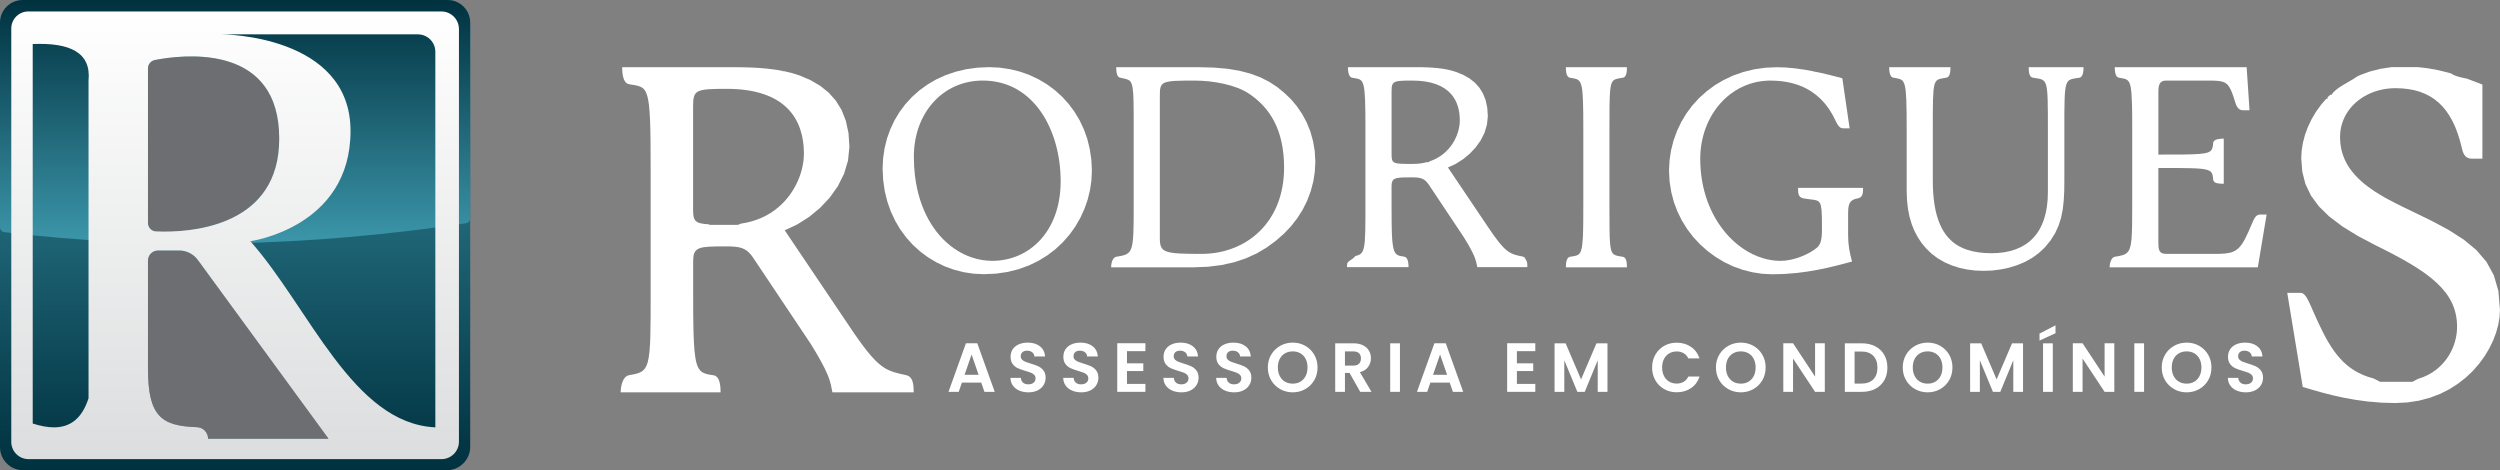 <?xml version="1.0" encoding="UTF-8"?>
<svg id="Layer_1" xmlns="http://www.w3.org/2000/svg" xmlns:xlink="http://www.w3.org/1999/xlink" version="1.1" viewBox="0 0 452.911 85.188">
  <rect x="0" y="0" width="452.911" height="85.188" fill="#808080" stroke="none"/>
  <!-- Generator: Adobe Illustrator 29.6.1, SVG Export Plug-In . SVG Version: 2.1.1 Build 9)  -->
  <defs>
    <style>
      .st0 {
        fill: url(#linear-gradient2);
      }

      .st1 {
        fill: url(#linear-gradient1);
      }

      .st2 {
        fill: #6d6e71;
      }

      .st3 {
        fill: url(#linear-gradient);
      }

      .st4 {
        fill: #fff;
      }
    </style>
    <linearGradient id="linear-gradient" x1="42.594" y1="85.188" x2="42.594" y2="0" gradientUnits="userSpaceOnUse">
      <stop offset="0" stop-color="#00313f"/>
      <stop offset="1" stop-color="#3c96aa"/>
    </linearGradient>
    <linearGradient id="linear-gradient1" x1="42.594" y1=".002" x2="42.594" y2="44.142" xlink:href="#linear-gradient"/>
    <linearGradient id="linear-gradient2" x1="42.593" y1="2.076" x2="42.593" y2="83.179" gradientUnits="userSpaceOnUse">
      <stop offset=".001" stop-color="#fff"/>
      <stop offset="1" stop-color="#dcddde"/>
    </linearGradient>
  </defs>
  <g>
    <path class="st3" d="M80.939,85.188H4.186c-2.312,0-4.186-1.874-4.186-4.186V4.227C0,1.892,1.892,0,4.227,0h76.684c2.362,0,4.276,1.915,4.276,4.276v76.662c0,2.346-1.902,4.249-4.249,4.249Z"/>
    <path class="st1" d="M.001,4.101v37.059c0,.455.34.84.791.895,26.798,3.243,54.675,2.707,83.625-1.614.441-.066.768-.446.768-.891V4.1C85.186,1.836,83.351.001,81.088.002L4.1.003C1.836.003.001,1.838.001,4.101Z"/>
    <path class="st2" d="M28.054,10.876c-.728.143-1.247.784-1.247,1.525v28.01c0,.809.631,1.478,1.439,1.514.435.019.957.034,1.547.034,6.598,0,21.759-1.791,20.743-18.358-.971-15.809-17.729-13.657-22.482-12.724Z"/>
    <path class="st2" d="M32.448,45.382h-3.817c-1.008,0-1.824.817-1.824,1.824v19.57c0,8.735,2.474,10.388,8.885,10.614,1.121.04,2.007.97,2.007,2.092h21.813l-23.66-32.372c-.794-1.086-2.058-1.728-3.404-1.728Z"/>
    <path class="st0" d="M37.699,79.482c0-1.122-.886-2.052-2.007-2.092-6.411-.226-8.885-1.879-8.885-10.614v-19.57c0-1.008.817-1.824,1.824-1.824h3.817c1.345,0,2.61.642,3.404,1.728l23.66,32.372h-21.813ZM26.807,12.401c0-.742.52-1.382,1.247-1.525,4.753-.933,21.511-3.085,22.482,12.724,1.017,16.567-14.144,18.358-20.742,18.358-.59,0-1.112-.014-1.547-.034-.808-.036-1.439-.705-1.439-1.514V12.401ZM5.927,76.728V7.975c6.652-.272,10.627,1.478,10.113,6.612v57.571c-1.238,3.834-3.462,5.263-6.269,5.263-1.187,0-2.478-.257-3.844-.693M45.35,43.697s18.154-2.463,18.154-19.968S40.157,6.224,40.157,6.224h35.547c1.747,0,3.163,1.416,3.163,3.163v68.033c-14.975-.693-22.82-21.665-33.517-33.724M5.169,83.179h74.808c1.749,0,3.167-1.418,3.167-3.167V5.265c0-1.761-1.428-3.189-3.189-3.189H5.127c-1.703,0-3.084,1.381-3.084,3.084v74.891c0,1.727,1.4,3.127,3.127,3.127Z"/>
  </g>
  <g>
    <path class="st4" d="M238.18,27.353l-.304-1.787-.485-1.739-.656-1.623-.007-.02-.27-.506-.543-1.011-.95-1.394c-.007-.007-.014-.017-.017-.027l-1.069-1.261c-.007-.007-.017-.017-.024-.027l-1.192-1.145-1.302-1.059c-.004-.003-.01-.007-.017-.013l-.041-.027-1.199-.782-.181-.12c-.02-.01-.044-.027-.072-.037l-.007-.007-.072-.034-1.469-.738-.017-.007-1.695-.632-.11-.034-1.332-.348-.513-.13-.106-.024-2.084-.345-.017-.004c-.034-.007-.072-.01-.109-.017l-2.364-.208-.072-.003-2.72-.072h-14.944l.007.318.014.277c0,.021.003.044.007.065l.037.28.058.28c.004.003.004.007.004.01l.003.003.092.246.126.198.003.01.014.01.15.127.007.007c.004,0,.004.004.004.004l.212.072.803.174.007.004c.188.041.359.089.509.15.02.007.041.013.061.024l.027.01.013.007c.56.273.81.83.923,2.532v.031c.021.311.038.659.044,1.046v.024c0,.01.003.02.003.027l.004.062c.003.154.007.325.01.495.007.499.013,1.059.017,1.688l.003.075v.205c.004.762.004,1.619.004,2.58v14.087c0,4.274-.024,6.454-.413,7.619l-.003.017-.007.017c-.099.28-.219.506-.366.683l-.007.01h-.003v.003l-.007.007c-.15.174-.328.307-.54.41l-.013.013-.01.004c-.441.208-1.025.307-1.797.437l-.219.079-.01.01-.178.137-.02.021-.147.202-.126.243-.007.017-.082.243-.024.065c0,.007-.003.014-.003.02l-.044.219-.017.065-.024.205-.007.075-.013.284v.024h14.945l2.655-.106c.013-.003.031-.003.048-.007l2.429-.311h.014l2.259-.513,2.074-.694c.007-.003.01-.003.017-.007l1.883-.858c.021-.01.044-.024.068-.034l1.732-1.025c.007-.003.01-.007.017-.01l1.647-1.203,1.548-1.353,1.281-1.353,1.131-1.459.96-1.527.007-.007c.007-.017.017-.027.021-.044l.765-1.538c.013-.038.031-.072.044-.106l.615-1.64.448-1.701.014-.044c0-.014.003-.027.007-.041l.267-1.722.099-1.797-.103-1.876c-.003-.034-.007-.065-.007-.096ZM217.686,45.995c-6.827,0-7.564-.215-7.564-2.829v-25.738c0-2.706.154-2.829,6.273-2.829,3.413,0,7.503.769,9.871,2.368,3.813,2.549,6.365,6.58,6.365,13.407,0,9.963-6.888,15.621-14.945,15.621Z"/>
    <path class="st4" d="M197.434,27.022l-.441-1.804-.013-.041c-.004-.01-.007-.02-.01-.031l-.611-1.705-.765-1.637c-.007-.01-.01-.017-.014-.027l-.912-1.514c-.007-.007-.01-.02-.021-.031l-1.045-1.408-.014-.014-1.192-1.312-1.322-1.186-1.428-1.056-1.534-.912s-.004-.003-.01-.003l-1.623-.759-1.718-.611h-.003l-1.459-.362-.311-.075c-.007,0-.01,0-.014-.004h-.024l-1.849-.273-1.903-.089h-.041l-2.084.092h-.007l-.786.109-1.206.168-.058.01-1.896.451-1.818.622-.007.003-.007.003-.837.383-.817.369c-.01.007-.027.013-.037.021l-.01.007-1.555.905c-.007.003-.01.007-.017.01l-.01.01-1.452,1.052-1.333,1.186c-.003.003-.007.007-.01.01l-1.185,1.295-.014.014-.229.311-.82,1.097-.003.003-.902,1.5c-.003.007-.01.017-.013.024l-.748,1.592-.588,1.637-.024.078-.424,1.719-.267,1.797c-.003.014-.003.031-.007.044l-.086,1.811v.044l.099,2.06.284,1.995.465,1.903.625,1.776.017.041.779,1.667.003.007.54.919.376.629.004.01.037.048.325.441.704.957c.007.01.017.024.027.034l.024.031.174.192.987,1.097c.003.003.01.007.013.01l1.309,1.192,1.387,1.035c.014.007.021.017.034.021l.02.013,1.493.899,1.565.745c.027.013.061.027.089.037l1.616.578,1.715.434.02.003c.013.004.031.007.044.01l.157.024,1.575.236h.044l1.804.089,2.176-.102c.027,0,.058-.003.085-.007l2.026-.301h.01l.051-.013,1.401-.352.536-.137c.01-.003.024-.007.031-.007l.383-.14,1.432-.523.065-.027,1.688-.817.01-.004c.007-.003.017-.01.021-.013l.567-.352,1.004-.618.027-.017c.014-.01.031-.017.041-.031l1.432-1.1,1.329-1.251,1.169-1.329.061-.082,1.011-1.415c.004-.007.007-.01.01-.017l.892-1.541.745-1.623.578-1.657c.007-.017.01-.027.017-.044l.321-1.329.082-.335.017-.065.249-1.708c0-.014.004-.021.004-.034l.085-1.763-.096-1.992-.284-1.913ZM179.763,47.255c-2.412,0-4.824-.772-6.96-2.272-3.522-2.47-6.287-6.922-7.045-13.137-.13-1.103-.202-2.259-.202-3.475,0-3.946,1.315-7.411,3.553-9.878,2.211-2.436,5.313-3.898,8.931-3.898,9.348,0,14.114,9.102,14.114,18.235,0,9.102-5.689,14.425-12.392,14.425Z"/>
    <path class="st4" d="M165.516,70.558l-.024-.482-.058-.479c0-.003-.003-.009-.003-.015l-.101-.44-.003-.012-.036-.095-.122-.299c0-.003-.003-.006-.003-.009l-.229-.333q0-.003-.003-.006l-.314-.253-.412-.159c-.354-.083-.687-.153-1.004-.223-.082-.021-.168-.04-.25-.058l-.079-.021-.015-.003c-1.227-.299-2.209-.644-3.299-1.501h-.003v-.003c-.287-.223-.583-.485-.894-.79-.076-.076-.156-.155-.238-.241l-.015-.015-.018-.021c-.754-.778-1.593-1.819-2.612-3.225-.07-.098-.137-.189-.207-.29-.562-.784-1.178-1.678-1.855-2.701l-11.562-17.165,2.252-1.046s.003-.003.006-.003l1.071-.677,1.044-.659c.018-.009.036-.024.058-.037l1.623-1.337.308-.25c.018-.018.034-.031.049-.049l1.706-1.81c.021-.021.04-.046.058-.067l1.444-2.035c.003-.006.009-.012.009-.018l1.114-2.216c.006-.012.009-.027.015-.04l.714-2.371.256-2.49-.165-2.499-.479-2.222-.76-1.938c-.009-.012-.015-.03-.024-.046l-1.034-1.675c-.003-.003-.003-.006-.006-.009l-1.303-1.456c-.003-.003-.006-.006-.009-.012l-1.544-1.233c-.006-.006-.009-.006-.015-.009l-1.767-1.025-1.962-.83c-.009-.003-.012-.006-.021-.009-.015,0-.027-.006-.043-.012l-1.181-.372-.024-.009c-.049-.015-.098-.028-.146-.043l-.381-.088-.821-.198-.073-.015c-.015-.003-.031-.006-.043-.009h-.345v-.064l-.595-.107-.372-.067-.11-.018-1.37-.18c-.009,0-.018,0-.027-.003l-.107-.012-1.343-.119-.238-.021-.894-.052-.232-.009-.76-.031-.168-.006-.787-.021-.464-.009-1.395-.012h-20.159v.04l.012.455.034.5.07.491.107.461.003.003.152.406v.006l.034.049.177.284.064.058.204.183.018.009.333.131.815.137.25.04.128.024.018.003c.342.067.641.143.909.262h.006l.006.006c.262.122.488.287.681.531l.003.003.006.009c.195.247.357.577.488,1.019l.003.012.003.006c.095.311.174.678.241,1.114.031.189.058.394.083.607l.006.021v.034c.085.714.147,1.577.192,2.624v.021l.003.03c.043,1.041.07,2.249.088,3.671l.003.125v.272c.015,1.428.021,3.054.021,4.916v23.595c0,.949-.003,1.825-.006,2.637v.379l-.003.143c-.006,1.3-.021,2.432-.049,3.415l-.003.098-.003.027c-.006.314-.018.613-.03.9v.006c-.003.058-.006.113-.009.168,0,.024-.003.043-.003.064-.003.031-.003.061-.006.092-.024.503-.055.958-.095,1.373v.021l-.003.015c-.079.821-.186,1.474-.333,1.99-.244.861-.598,1.355-1.117,1.672l-.006.009-.015.003c-.147.088-.308.165-.479.226q-.003.003-.006.003c-.006.003-.015.006-.018.009-.479.174-1.062.278-1.77.397l-.354.134-.305.244-.26.339-.198.4c-.003.009-.009.015-.012.024l-.073.217-.076.217-.006.034-.052.229-.055.238v.009l-.006.027-.061.455c-.003.021-.003.043-.006.064l-.018.47h18.099l-.012-.507c-.003-.049-.003-.098-.006-.149l-.036-.443-.003-.021c-.003-.015-.003-.031-.006-.043l-.079-.491-.119-.436-.009-.021-.128-.281-.043-.098-.003-.006-.226-.296-.29-.21-.357-.098c-.799-.11-1.425-.214-1.913-.497-1.318-.76-1.648-2.85-1.721-10.058l-.003-.036v-.064c-.009-1.297-.015-2.762-.015-4.41v-5.511c0-.58.043-1.037.156-1.398.018-.052.034-.101.052-.146l.003-.009v-.006c.052-.122.116-.232.189-.333.006-.006.012-.015.018-.024.238-.305.601-.503,1.138-.631.14-.031.293-.058.458-.083.247-.036.525-.064.833-.085h.003c.79-.049,1.791-.052,3.055-.052h.256c1.181.006,2.032.079,2.722.33,0,0,.003,0,.003.003.012.003.021.006.028.009.003.003.006.003.009.003.009.003.015.009.024.012.006,0,.015.003.018.003,0,.003.003.003.003.003.18.07.348.155.506.25l.012.006.015.012c.155.095.302.204.449.33l.003.006.018.012.018.021c.15.134.293.287.433.455h.003c.076.092.152.189.226.287.073.098.149.204.223.317l3.787,5.664,6.622,9.909c.33.531.629,1.025.903,1.483.067.116.131.226.198.336l.055.091.046.082c.101.177.201.348.296.516.128.223.244.433.357.638.064.116.125.229.186.339l.003.009c.183.339.345.65.488.94.223.449.403.845.552,1.205.018.043.034.083.052.125l.006.012.003.018c.024.052.049.11.067.165.067.18.128.348.183.51.018.046.034.095.049.137l.006.034.015.034.006.027c.07.22.128.43.177.631l.018.061.018.088c.006.024.009.049.015.073.083.351.143.687.211,1.044l.043.214h14.721l-.006-.467c0-.015-.003-.034-.003-.052ZM140.972,37.577c-1.721,1.453-3.949,2.536-6.726,2.936-.189.073-.378.146-.571.22h-5.13c-.046-.034-.091-.067-.137-.098-2.585-.131-2.844-.659-2.844-2.759v-18.486c0-3.104.357-3.296,6.097-3.296,10.601,0,13.979,5.441,13.979,11.73,0,3.113-1.465,7.061-4.669,9.753Z"/>
    <path class="st4" d="M367.535,12.511v.02l.007.103.014.191.007.072.031.236.01.065.068.256.096.232c.003.004.003.007.003.007l.123.171c.007.007.014.017.02.024l.161.116.004.003h.003l.215.068h.014l.403.065c.034.004.068.01.099.017.427.065.772.116,1.049.229h.004l.003.003c.086.034.164.079.239.126.085.055.164.123.236.205.15.181.27.424.359.769.065.246.116.547.157.909l.004.027v.048c.048.434.079.96.096,1.599.044,1.312.044,3.099.044,5.535v11.193c0,.451-.013.892-.041,1.315l-.004.024v.027c-.027.4-.065.786-.119,1.162l-.007.065-.007.058c-.109.742-.266,1.438-.465,2.081-.01.027-.017.051-.024.075l-.01.034-.01.027c-.007.021-.013.041-.021.061v.004c-.01.017-.014.037-.02.055,0,.007,0,.01-.004.017-.007.013-.013.031-.02.048,0,.004,0,.007-.003.014-.004.013-.01.034-.017.051v.004c-.188.533-.413,1.028-.663,1.49-.003.007-.01.014-.013.024-.017.031-.034.058-.048.086l-.013.024-.014.017c-.154.277-.328.54-.512.789l-.004.01-.017.017c-.267.359-.56.694-.875,1.001-.13.123-.27.246-.41.369h-.007c-.239.202-.495.39-.758.56l-.007.003-.007.007c-.533.342-1.114.629-1.739.858h-.007c-.301.11-.615.208-.94.294l-.038.01-.041.01c-.321.079-.649.147-.991.202l-.021.004-.027.003c-.072.014-.143.021-.212.031-.28.041-.567.072-.861.092l-.027.003h-.003c-.061.007-.123.01-.188.014-.325.021-.656.031-.994.031-.793,0-1.555-.044-2.279-.14l-.024-.004-.02-.003c-.707-.096-1.38-.242-2.012-.444l-.044-.014-.021-.01c-.516-.168-1.004-.379-1.466-.635-.004-.004-.007-.004-.01-.007-.01-.003-.021-.01-.034-.017-2.976-1.674-4.732-5.214-4.732-11.887v-9.102c0-4.859,0-7.127.301-8.238l.003-.01v-.007c.27-.977.782-1.046,1.743-1.213l.352-.061c.01-.003.021-.003.031-.003h.003l.219-.068.164-.123.01-.01c0-.003.004-.007.007-.007l.126-.174v-.003l.099-.226v-.003l.003-.014.065-.263c0-.004,0-.007.004-.014l.041-.307.024-.332v-.02l.007-.342h-11.098c0,.024-.003.044-.003.065l.003.185c.004.044.007.089.007.126l.021.256v.003l.044.304.065.284.007.014.078.208c.007.02.021.041.031.061l.123.181.171.14c.003.003.007.007.013.01l.202.068h.027l.277.051c.4.072.728.123.998.246l.004.004c.413.195.673.571.837,1.493v.021c.031.174.058.362.082.571v.007c.003.007.003.021.003.031.092.854.137,2.05.157,3.731l.007.188v.376c.007.827.01,1.76.01,2.815v11.009l.058,1.616v.014c.003.031.003.058.007.085l.164,1.476c.003.017.007.037.01.058l.27,1.363c.01.037.021.075.027.109l.362,1.213.044.133.311.772.14.335c.007.02.017.044.027.065l.017.034.567,1.066.007.017.431.649.232.348c.021.024.041.055.058.079l.745.899,1.008.987c.017.01.027.024.041.034l1.117.837.796.458.427.246.01.01c.003,0,.007,0,.007.003l1.308.564,1.285.41c.068.017.133.037.202.055l1.308.273.024.003.957.119.475.058h.017l1.469.058,1.534-.058.044-.003,1.517-.191,1.469-.304c.01-.004.027-.007.037-.01l.048-.014,1.425-.444,1.397-.581q.004-.003.007-.003l1.281-.711c.017-.01.027-.017.044-.024l1.179-.858,1.087-1.011,1.052-1.274c.007-.01.01-.017.017-.024l.81-1.285c.01-.021.017-.034.031-.055l.601-1.319c.007-.01.01-.024.017-.034l.437-1.387c0-.014.007-.031.01-.044l.294-1.452v-.003c.004-.031.007-.061.014-.092l.171-1.527.086-1.599c.003-.048.003-.089.007-.137v-.082l.021-1.705v-9.707c0-.741,0-1.421.003-2.04v-.67l.003-.212c.01-1.818.048-3.061.154-3.922.044-.372.102-.673.178-.916l.003-.007.003-.007c.082-.27.188-.471.315-.625l.003-.007h.007c.342-.396.858-.461,1.637-.581l.43-.065.195-.068c.007-.007.017-.01.024-.017l.143-.126c.007-.003.014-.014.02-.021l.082-.13.028-.037c.01-.024.017-.041.027-.061l.068-.188c.01-.02.014-.041.021-.065l.055-.253.041-.267c.004-.031.007-.061.01-.096l.013-.236c0-.01,0-.024.003-.034v-.007l.007-.3h-9.932l.007.342Z"/>
    <path class="st4" d="M409.564,38.861l-.212.01-.181.034c-.01.004-.021.007-.027.01l-.089.034-.072.034-.021.007-.164.113c-.01.007-.017.014-.024.021l-.147.15c-.004.003-.004.007-.007.01l-.164.222q0,.003-.003.007l-.164.294-.171.376c-.54,1.288-.977,2.293-1.391,3.079l-.01.024-.017.027c-.051.099-.106.191-.157.284-.065.116-.13.222-.191.328-.003.003-.007.01-.01.01-.004.007-.007.013-.01.017l-.007.013c-.007.007-.007.014-.01.02q-.004.004-.007.007c-.065.099-.13.198-.195.294l-.01.017-.017.021c-.198.28-.403.509-.622.707l-.007.007h-.003c-.225.202-.465.362-.728.489h-.003c-.26.126-.543.219-.864.287h-.004c-.506.109-1.097.157-1.807.174h-.119l-.017.004h-.277c-.007.003-.017.003-.024.003h-9.15c-.301,0-.54-.037-.731-.113l-.007-.004h-.007l-.007-.003-.02-.007c-.082-.037-.157-.082-.222-.133l-.02-.02c-.065-.058-.12-.12-.164-.192l-.01-.013-.007-.014c-.003-.003-.007-.01-.01-.017-.051-.089-.092-.188-.123-.301-.089-.307-.113-.711-.113-1.213v-13.53h3.362c.991.007,1.828.017,2.539.038.297.007.574.02.823.031.239.014.458.024.659.041h.014c.461.037.834.085,1.138.15l.003.003c.308.065.547.147.725.249l.007.003.004.004c.178.099.3.222.389.372h.004l.003.003c.086.147.137.314.174.513l.007.01.007.048v.01c.031.188.055.403.079.646l.058.212.007.01.12.161.01.01.157.109.007.007c.017.01.034.014.051.024l.178.068c.014.007.031.01.044.013l.191.044c.154.031.328.048.509.061l.212.007.304.007h.061v-8.176l-.297.007h-.013l-.109.007-.065.004-.506.065-.225.051c-.003,0-.007.003-.01.003l-.024.01-.232.086c-.007,0-.01.003-.013.003l-.181.109c-.013.014-.027.021-.037.034l-.123.143q-.003.004-.003.007l-.068.205v.004c-.024.249-.048.472-.079.666l-.007.044-.007.017c-.024.13-.055.246-.099.349-.021.061-.048.113-.079.164v.003l-.004.004c-.54.905-2.354.905-9.662.905v-11.377c0-.321.017-.601.055-.847v-.024l.007-.021c.021-.12.048-.229.079-.332.037-.102.082-.198.133-.284v-.003l.007-.007c.048-.079.106-.147.167-.205l.014-.013.014-.01c.065-.055.14-.103.222-.144l.01-.007.01-.004.007-.003c.089-.034.184-.068.294-.089l.01-.004.014-.003.017-.003c.116-.017.246-.027.383-.027h7.315c.348,0,.67,0,.96.007h.089c.198.007.383.014.553.021.15.007.294.017.423.031l.048.004.027.003.013.003c.277.031.519.075.735.14h.01l.014.003h.003c.69.215,1.107.639,1.493,1.48l.013.017.017.044c.017.031.027.065.044.102.065.147.13.311.192.482.041.106.079.212.119.321l.021.061.013.038c.055.164.109.331.167.512.079.242.164.506.249.786l.126.342c.01.027.024.058.037.082l.127.246.02.027.164.222.167.161c.007.003.01.01.017.014l.185.113.191.072.205.034.205.013h1.104l-.171-2.603-.348-5.207h-23.893c0,.044.003.089.003.13l.003.103c0,.051.004.106.007.157l.014.195c0,.031.003.055.007.079l.041.267v.02l.061.256c.003.014.007.024.01.038l.072.184c.014.031.027.058.041.086l.119.174.167.14c.007.003.01.007.017.01l.198.065h.007c.024.003.048.01.075.013l.222.041c.195.037.369.065.529.102h.024c.102.027.198.051.287.082.003,0,.01.004.014.004,0,0,.003,0,.003.003.048.014.096.034.143.055l.003.004c.038.017.075.037.113.061.649.389.875,1.391.95,4.732.007.318.013.663.017,1.025l.003.222.004.311c.003.656.007,1.38.01,2.176v14.391c0,2.785-.014,4.674-.127,5.983v.017c-.003.01-.003.021-.003.024,0,.017-.003.031-.003.048-.061.659-.15,1.161-.284,1.551v.014l-.004.01c-.061.174-.13.328-.212.461-.181.311-.42.519-.728.666l-.007.007c-.253.123-.564.205-.929.284-.26.051-.55.099-.871.157h-.004l-.202.079-.014.007c-.003.003-.007.003-.013.007l-.157.13c-.01.013-.024.024-.034.037l-.14.188-.109.212-.044.106-.065.181-.017.068-.065.267c0,.003,0,.007-.004.01l-.041.308-.014.287v.021h26.845l1.008-6.041.588-3.523h-1.073Z"/>
    <path class="st4" d="M276.698,48.079l-.01-.253-.003-.034c0-.01,0-.013-.004-.021l-.037-.284-.01-.034c-.119-.284-.28-.56-.468-.837l-.034-.027-.249-.103c-.004-.003-.007-.003-.007-.003-.229-.044-.441-.089-.639-.133l-.181-.037-.065-.017c-.222-.055-.43-.109-.635-.178-.003,0-.014-.003-.021-.007h-.01l-.004-.003c-.328-.116-.639-.256-.953-.461-.116-.075-.232-.157-.348-.249l-.007-.007c-.215-.167-.437-.369-.673-.615l-.031-.027-.037-.044c-.236-.246-.489-.536-.762-.881h-.003c-.574-.721-1.251-1.674-2.088-2.932l-7.103-10.547c.007-.003.013-.003.017-.007l1.37-.639,1.326-.834,1.206-.987.017-.017.003-.004,1.08-1.141.909-1.278.697-1.381v-.003l.444-1.469.157-1.527-.099-1.527c-.004-.01-.004-.014-.004-.024l-.29-1.35v-.003l-.482-1.206-.321-.526-.321-.519c-.003-.007-.007-.01-.01-.014l-.793-.885-.003-.004c-.004-.003-.01-.01-.017-.017l-.943-.752-1.097-.625-1.206-.513h-.01c-.007,0-.014-.003-.017-.007l-.793-.256-.806-.198c-.021-.003-.041-.01-.061-.013l-.837-.154c-.007-.003-.01-.003-.017-.003l-.888-.116c-.007,0-.014-.003-.021-.003l-.933-.082-.967-.055-.813-.024c-.072-.004-.143-.004-.218-.007h-.192l-.56-.004h-12.618l.007.287v.02l.007.096.013.178.007.065.024.188.013.079.004.017.065.273v.003l.092.253.058.089.072.116.003.004.137.13.02.017c.003.004.01.007.013.01l.202.082.499.082c.058.007.109.013.164.024l.078.013.01.004c.338.061.605.14.823.318.058.051.116.106.167.171,0,0,0,.004.003.004.004.003.004.007.007.01.232.308.39.813.492,1.684v.014c.01.092.021.191.031.29.034.376.061.813.082,1.322v.017c0,.003.003.007.003.01l.004.034c.02.615.041,1.339.048,2.18l.004.133.003.328c.003.652.007,1.377.01,2.173v15.604c-.003.068-.003.133-.003.198v.646c-.014,3.909-.089,5.566-.588,6.341l-.007.007c-.27.413-.663.578-1.234.694-.509.687-1.148.755-1.438,1.281l-.024.106c0,.007-.003.014-.003.017l-.038.304-.017.308h11.162l-.007-.284c-.003-.051-.003-.096-.007-.143l-.024-.256c0-.014-.004-.024-.004-.037l-.051-.301-.079-.27c0-.007-.004-.017-.007-.027h-.003l-.103-.219-.143-.184-.181-.123-.215-.065h-.007c-.26-.031-.485-.065-.69-.116h-.003l-.004-.003c-.198-.044-.369-.11-.516-.205l-.007-.004-.004-.003c-.079-.048-.147-.106-.212-.171v-.004c-.003-.003-.007-.007-.01-.01,0,0-.003-.003-.007-.007-.229-.246-.393-.628-.509-1.237-.048-.236-.085-.509-.116-.82v-.013l-.003-.021c-.014-.13-.027-.267-.038-.406-.102-1.315-.127-3.229-.127-6.048v-3.567c0-.202.007-.376.024-.533l.003-.021.004-.01c.003-.038.01-.072.013-.106.021-.106.048-.205.082-.29v-.007c.048-.119.113-.218.198-.304v-.007c.041-.037.082-.072.126-.102.058-.037.123-.072.198-.103.123-.055.267-.096.437-.126.509-.099,1.244-.113,2.3-.113h.242c.212,0,.407,0,.588.007h.027c.15.007.29.017.424.031.516.055.899.167,1.234.393.181.119.352.27.516.461v.003q.003,0,.003.003h.003v.004c.092.109.184.225.28.355l6.396,9.597c.219.352.417.676.594.981.024.034.044.075.065.113l.055.086.044.082c.024.037.048.079.065.116.116.198.222.386.321.564.034.061.068.123.099.185l.007.017q.004.004.007.007l.007.01.01.024c.126.239.236.454.335.649l.038.089.041.079c.195.413.325.752.417,1.049l.017.041.007.031c.092.287.15.543.202.796l.014.061.086.434h9.071l-.003-.294c0-.01-.004-.017-.004-.021ZM258.777,29.386h-.307c-.755.198-1.585.311-2.491.311-3.598,0-3.875,0-3.875-1.726v-11.374c0-.301.007-.553.027-.769.061-.547.236-.851.704-1.022.533-.192,1.448-.209,3.02-.209,3.461,0,5.675.936,6.991,2.395,1.158,1.288,1.619,2.983,1.619,4.8,0,2.614-1.674,6.171-5.457,7.435-.075.051-.154.106-.232.157Z"/>
    <path class="st4" d="M452.631,52.78c-.003-.018-.006-.034-.006-.049l-.827-2.847-1.34-2.453c-.003-.003-.003-.006-.003-.006l-1.816-2.115-.003-.003-2.264-1.877-2.649-1.703c-.018-.012-.036-.021-.055-.034l-3.021-1.624-3.39-1.654c-.614-.293-1.23-.589-1.853-.891-.009-.009-.024-.015-.034-.018l-.049-.024c-.485-.238-.967-.476-1.453-.723-.439-.226-.876-.458-1.309-.693-.012-.006-.018-.012-.031-.015v-.003c-.003,0-.009-.003-.012-.003-.162-.088-.317-.18-.476-.266-.598-.342-1.187-.693-1.754-1.062l-.009-.006-.009-.003c-.086-.058-.171-.113-.259-.171-.363-.244-.714-.491-1.056-.748-.244-.183-.482-.372-.717-.565v-.003h-.003c-.214-.177-.424-.36-.629-.546-.003-.006-.009-.012-.015-.015-.003-.006-.006-.009-.012-.012-2.182-2.008-3.641-4.501-3.641-7.827,0-3.131,1.706-5.758,4.306-7.315,1.624-.977,3.595-1.532,5.719-1.532,3.305,0,5.868.855,7.821,2.609.003.003.006.003.009.006.009.006.012.015.021.021s.015.012.021.021h.006l.003.003c.229.207.449.43.659.662.232.259.461.534.674.824l.021.021.015.027c.336.458.65.955.937,1.489.058.107.116.214.171.32l.012.021.012.031c.082.162.162.327.238.494.079.174.155.348.235.528.147.36.29.729.424,1.117l.018.04.009.036c.272.784.51,1.624.72,2.524.006.024.012.052.015.076l.092.366c.003.012.006.021.009.03l.131.385c.003.003.003.009.006.012l.162.33.201.284.238.217.284.152.336.095.381.031h1.88v-13.43c-.275-.107-.552-.214-.833-.321l-.58-.223-1.407-.528c-1.102-.226-2.191-.439-2.798-.915l-.534-.162c-.027-.009-.055-.015-.085-.021l-1.767-.436-1.916-.348-1.703-.195h-4.846l-1.986.299-1.95.494-1.813.668-.479.232c-1.501,1.068-3.912,2.045-4.62,3.314h-.244l-.491.458v.269h-.238l-.873.992c-.006.009-.012.018-.018.024l-.949,1.312-.009.009-.809,1.37-.668,1.404c-.003.006-.006.009-.006.015l-.522,1.419-.372,1.434-.226,1.404v.003l-.076,1.355v.031l.189,2.438.568,2.222.009.021c.003.006.006.015.009.024l.97,2.026c.003.012.009.021.015.03l1.407,1.913c.003.006.006.012.012.021l1.843,1.81c.015.012.031.027.046.036l2.277,1.727c.031.024.061.046.091.067l1.062.656,1.697,1.046c.03.015.058.037.088.052l3.271,1.724c0,.003.006.003.012.006.009.006.018.012.027.015,9.747,4.776,14.638,8.346,14.638,14.718,0,1.687-.476,3.497-1.437,5.099h-.003v.003c-1.163,1.932-3.042,3.564-5.661,4.318-.327.183-.656.36-.986.525h-5.856c-.415-.207-.821-.412-1.215-.617-5.233-1.327-7.626-5.041-9.936-9.997-.076-.156-.147-.317-.22-.479l-.024-.049-.067-.146c-.189-.412-.378-.836-.568-1.266-.22-.491-.442-.998-.668-1.507l-.299-.632-.272-.497-.253-.381-.256-.278-.265-.189-.183-.073h-2.597l2.176,13.207.632,3.839,1.431.421.418.125,1.651.464,1.852.473c.04.009.076.018.116.028l1.962.436h.021l2.136.388,2.246.302c.009,0,.018,0,.028.003h.003l2.353.195c.024.003.046.003.067.006l2.496.067,2.219-.11c.003-.003.009-.003.012-.003l2.066-.323.04-.009,1.91-.51.03-.006c.012-.003.021-.009.031-.012l.68-.259,1.08-.412c.021-.009.043-.018.064-.027l1.666-.845,1.556-.995,1.401-1.099.012-.009c.012-.012.021-.018.037-.03l1.227-1.169c.012-.012.021-.024.034-.034l1.092-1.254.04-.046.967-1.33.006-.012.83-1.376c.009-.012.012-.027.021-.043l.5-1.022.159-.333c.018-.036.034-.07.049-.107l.088-.238.421-1.117c.006-.012.009-.027.012-.036l.385-1.401.235-1.386.079-1.333-.281-3.35Z"/>
    <path class="st4" d="M325.769,34.815l.027.188c.003.024.01.044.014.072l.061.205c.004.013.01.031.021.044l.099.185c.007.013.017.027.027.037l.161.161.202.123c.02.01.044.021.072.031l.27.079,1.063.154h.007l.038.004c.177.024.345.041.495.058.352.048.636.092.864.185l.01.003.01.007c.157.068.287.161.389.29v.003l.004.003h.007l.003.007c.106.133.185.308.246.54l.003.007v.007c.007.034.017.072.027.11.048.212.082.465.109.775v.017l.004.034c.024.321.044.704.055,1.148l.003.184.004.311c.007.475.007,1.011.007,1.626,0,.113,0,.222-.003.328v.164l-.007.13-.003.113v.079c-.003.109-.01.219-.02.321v.048l-.004.048-.003.024c-.007.092-.017.181-.027.27-.007.048-.01.099-.017.147v.007l-.004.01c-.017.119-.034.236-.058.345l-.003.031-.017.058-.004.024c-.126.54-.338.95-.69,1.268-.694.598-1.739,1.203-2.921,1.66l-.014.004-.007.003c-.584.229-1.203.417-1.828.55h-.01c-.625.137-1.261.212-1.865.212-4.425,0-8.979-2.853-11.788-7.694l-.031-.048-.021-.044c-.017-.031-.037-.061-.051-.092-.253-.444-.485-.905-.707-1.377l-.003-.007-.004-.007c-.478-1.042-.881-2.156-1.196-3.342l-.014-.031-.003-.037c-.154-.578-.28-1.169-.386-1.777l-.01-.034-.003-.037c-.212-1.254-.328-2.576-.328-3.953,0-.489.02-.967.065-1.442v-.027c.338-3.81,1.972-7.168,4.455-9.475l.004-.004c.311-.287.632-.56.97-.813v-.003l.017-.01c.01-.007.024-.017.038-.027.991-.741,2.087-1.329,3.266-1.732l.021-.01.017-.004c1.011-.345,2.084-.557,3.208-.615h.017c.017,0,.034-.003.051-.003h.017c.027-.004.058-.004.089-.004l.027-.003h.041c.013,0,.02,0,.034-.003h.564c4.151.041,6.977,1.418,8.931,3.345l.01.007.007.014c1.189,1.172,2.05,2.549,2.696,3.953.072.15.137.287.205.407l.137.236c.01.017.024.034.037.055l.147.202q.003.003.007.007l.147.154c.007.007.01.01.014.017h.003l.171.119.15.065c.017.007.037.013.061.017l.024.007.106.021c.017.003.031.003.044.007l.188.01h1.073l-.328-2.272-.991-6.799-1.141-.301-.97-.249c-.099-.024-.198-.048-.301-.072l-.058-.013-1.326-.318c-.021,0-.041-.007-.065-.01l-1.018-.215h-.277v-.058l-.181-.041-1.575-.284-1.633-.232-1.643-.147-.024-.003c-.007-.004-.013-.004-.017-.004l-1.609-.051h-.051l-2.067.092c-.01,0-.017.003-.024.003l-.055.007-1.975.287c-.007,0-.014,0-.017.004l-.01.003-1.927.471-1.835.649-1.715.803-.007.004-1.582.94c-.017.014-.038.027-.055.037l-1.455,1.083-1.357,1.223-1.206,1.329c-.01.01-.02.02-.027.034l-1.049,1.411c-.014.017-.024.038-.037.055l-.905,1.517-.772,1.63-.615,1.708-.448,1.773-.273,1.821-.092,1.777v.174l.102,1.879.297,1.893.478,1.821.656,1.736.799,1.623c.01.013.017.031.027.044l.929,1.49c.014.02.027.041.044.061l1.08,1.408,1.237,1.322,1.343,1.196,1.449,1.066,1.541.926,1.589.758c.027.01.055.021.082.034l1.643.595c.003,0,.014.003.021.007l.933.239.789.201.044.01,1.729.267.055.007c.007.003.017.003.027.003l1.801.089,2.231-.058,1.992-.161.27-.024,1.821-.239.065-.007,1.76-.304.181-.034.581-.12.95-.195c.085-.024.171-.041.256-.058l1.455-.349c.021-.007.041-.01.058-.017l1.462-.372,1.162-.311.109-.027c.034-.01.065-.017.096-.027-.219-.858-.386-1.551-.502-2.255l-.027-.123-.01-.109c-.109-.718-.167-1.469-.167-2.433v-3.567c0-.659.017-1.199.126-1.633v-.003c.174-.721.598-1.145,1.596-1.315.003,0,.007,0,.007-.003l.287-.086.007-.003c.007-.004.013-.004.024-.007l.219-.133.168-.171c.007-.004.013-.01.013-.021l.086-.147.024-.044c.004-.01.01-.02.014-.031l.017-.058.051-.188.003-.004.041-.277c0-.017.003-.031.003-.048l.014-.27.003-.11c.003-.02.003-.041.003-.065v-.242h-11.77c0,.287.003.55.031.782Z"/>
    <path class="st4" d="M291.696,16.464l.004-.038.003-.02c.13-1.312.383-1.784.888-2.016l.003-.003h.004c.256-.116.588-.171.994-.242l.41-.068.208-.068.164-.13.127-.181.007-.02.089-.212.007-.02q0-.004.003-.007l.055-.239.007-.02c.004-.017.007-.034.01-.051l.007-.051.024-.202c.003-.007.003-.01.003-.014l.014-.328.014-.362h-11.066c0,.321.017.67.075.977l.058.236c0,.01.003.013.003.024l.092.236c0,.004.004.007.007.014l.01.017.11.171.013.017.154.133.004.007c.003,0,.007.004.01.004l.195.072h.013l.311.055c.348.061.639.106.881.198.096.034.184.079.267.13,0,.003.004.003.007.003q0,.004.003.004c.092.061.178.137.256.232l.004.01.01.013c.003.004.01.01.013.017.11.147.202.342.277.595l.004.01v.004c.041.14.079.297.113.471v.01c.004,0,.004.007.004.014.058.311.102.683.137,1.134.065.817.103,1.893.116,3.311l.004.13.003.328v.161c.007.796.01,1.694.01,2.702v13.373c0,1.148-.003,2.156-.01,3.031l-.003.171v.099c-.004.403-.01.779-.017,1.128-.007.369-.017.707-.027,1.018l-.004.113-.003.068c-.01.157-.014.307-.02.451-.024.424-.051.793-.089,1.114v.024c-.061.537-.144.936-.253,1.237,0,.004,0,.007-.003.007,0,.003-.004.007-.004.01-.068.188-.147.331-.239.448v.004c-.311.396-.762.454-1.418.557l-.232.038c-.031.007-.068.013-.106.02h-.01l-.184.072c-.007.007-.017.014-.027.017l-.147.14c-.007.01-.014.017-.017.02l-.12.198-.092.239c0,.01-.003.02-.003.027l-.051.209c-.01.048-.021.099-.027.154l-.014.072c-.031.249-.041.509-.041.758h11.066l-.014-.359-.014-.325v-.01l-.007-.044-.031-.225c-.003-.024-.01-.048-.013-.068l-.058-.229-.007-.034-.024-.055-.055-.137c-.01-.013-.013-.027-.024-.044l-.12-.164-.164-.137-.202-.075h-.007c-.017-.003-.038-.007-.055-.01l-.748-.13-.041-.01c-.017-.003-.034-.003-.051-.01-.424-.089-.731-.198-.953-.495-.004-.003-.007-.007-.01-.013h-.004c-.219-.308-.355-.799-.437-1.643l-.003-.027-.004-.037c-.123-1.339-.123-3.526-.123-7.158v-13.373c0-3.625,0-5.808.123-7.144Z"/>
    <g>
      <path class="st4" d="M177.767,69.314h-3.502l-.58,1.675h-1.851l3.162-8.805h2.053l3.162,8.805h-1.864l-.58-1.675ZM177.288,67.903l-1.272-3.678-1.272,3.678h2.544Z"/>
      <path class="st4" d="M184.663,70.762c-.491-.209-.88-.512-1.165-.907s-.432-.861-.441-1.398h1.889c.025.361.153.647.385.856.231.21.548.315.951.315.411,0,.735-.099.97-.296.235-.197.353-.455.353-.775,0-.26-.08-.474-.239-.642-.16-.168-.359-.3-.598-.397-.239-.096-.569-.204-.989-.321-.571-.168-1.035-.334-1.392-.497-.357-.164-.664-.411-.919-.743-.256-.332-.384-.775-.384-1.329,0-.52.13-.974.39-1.36.26-.386.625-.682,1.096-.888.47-.205,1.008-.309,1.612-.309.907,0,1.644.22,2.211.661s.879,1.056.939,1.845h-1.94c-.017-.302-.145-.552-.385-.75-.239-.197-.556-.296-.951-.296-.344,0-.62.088-.825.265-.206.176-.309.433-.309.768,0,.235.078.43.233.586.155.155.348.281.579.378.231.097.556.208.976.334.571.168,1.037.336,1.398.504.361.168.672.42.932.756s.39.777.39,1.323c0,.47-.122.907-.365,1.31-.244.403-.601.725-1.071.964-.47.239-1.029.359-1.675.359-.613,0-1.165-.105-1.656-.315Z"/>
      <path class="st4" d="M194.223,70.762c-.491-.209-.88-.512-1.165-.907s-.432-.861-.441-1.398h1.889c.025.361.153.647.385.856.231.21.548.315.951.315.411,0,.735-.099.97-.296.235-.197.353-.455.353-.775,0-.26-.08-.474-.239-.642-.16-.168-.359-.3-.598-.397-.239-.096-.569-.204-.989-.321-.571-.168-1.035-.334-1.392-.497-.357-.164-.664-.411-.919-.743-.256-.332-.384-.775-.384-1.329,0-.52.13-.974.39-1.36.26-.386.625-.682,1.096-.888.47-.205,1.008-.309,1.612-.309.907,0,1.644.22,2.211.661s.879,1.056.939,1.845h-1.94c-.017-.302-.145-.552-.385-.75-.239-.197-.556-.296-.951-.296-.344,0-.62.088-.825.265-.206.176-.309.433-.309.768,0,.235.078.43.233.586.155.155.348.281.579.378.231.097.556.208.976.334.571.168,1.037.336,1.398.504.361.168.672.42.932.756s.39.777.39,1.323c0,.47-.122.907-.365,1.31-.244.403-.601.725-1.071.964-.47.239-1.029.359-1.675.359-.613,0-1.165-.105-1.656-.315Z"/>
      <path class="st4" d="M204.167,63.62v2.204h2.96v1.398h-2.96v2.33h3.338v1.436h-5.101v-8.805h5.101v1.436h-3.338Z"/>
      <path class="st4" d="M212.374,70.762c-.491-.209-.88-.512-1.165-.907s-.432-.861-.441-1.398h1.889c.025.361.153.647.385.856.231.21.548.315.951.315.411,0,.735-.099.97-.296.235-.197.353-.455.353-.775,0-.26-.08-.474-.239-.642-.16-.168-.359-.3-.598-.397-.239-.096-.569-.204-.989-.321-.571-.168-1.035-.334-1.392-.497-.357-.164-.664-.411-.919-.743-.256-.332-.384-.775-.384-1.329,0-.52.13-.974.39-1.36.26-.386.625-.682,1.096-.888.47-.205,1.008-.309,1.612-.309.907,0,1.644.22,2.211.661s.879,1.056.939,1.845h-1.94c-.017-.302-.145-.552-.385-.75-.239-.197-.556-.296-.951-.296-.344,0-.62.088-.825.265-.206.176-.309.433-.309.768,0,.235.078.43.233.586.155.155.348.281.579.378.231.097.556.208.976.334.571.168,1.037.336,1.398.504.361.168.672.42.932.756s.39.777.39,1.323c0,.47-.122.907-.365,1.31-.244.403-.601.725-1.071.964-.47.239-1.029.359-1.675.359-.613,0-1.165-.105-1.656-.315Z"/>
      <path class="st4" d="M221.934,70.762c-.491-.209-.88-.512-1.165-.907s-.432-.861-.441-1.398h1.889c.025.361.153.647.385.856.231.21.548.315.951.315.411,0,.735-.099.97-.296.235-.197.353-.455.353-.775,0-.26-.08-.474-.239-.642-.16-.168-.359-.3-.598-.397-.239-.096-.569-.204-.989-.321-.571-.168-1.035-.334-1.392-.497-.357-.164-.664-.411-.919-.743-.256-.332-.384-.775-.384-1.329,0-.52.13-.974.39-1.36.26-.386.625-.682,1.096-.888.47-.205,1.008-.309,1.612-.309.907,0,1.644.22,2.211.661s.879,1.056.939,1.845h-1.94c-.017-.302-.145-.552-.385-.75-.239-.197-.556-.296-.951-.296-.344,0-.62.088-.825.265-.206.176-.309.433-.309.768,0,.235.078.43.233.586.155.155.348.281.579.378.231.097.556.208.976.334.571.168,1.037.336,1.398.504.361.168.672.42.932.756s.39.777.39,1.323c0,.47-.122.907-.365,1.31-.244.403-.601.725-1.071.964-.47.239-1.029.359-1.675.359-.613,0-1.165-.105-1.656-.315Z"/>
      <path class="st4" d="M231.929,70.498c-.689-.386-1.234-.921-1.638-1.606s-.605-1.459-.605-2.324c0-.857.201-1.627.605-2.312.403-.684.949-1.219,1.638-1.606s1.444-.58,2.267-.58c.831,0,1.589.193,2.274.58.684.386,1.226.922,1.625,1.606.399.684.598,1.455.598,2.312,0,.865-.2,1.639-.598,2.324-.399.684-.943,1.22-1.631,1.606-.689.386-1.444.58-2.268.58s-1.579-.193-2.267-.58ZM235.594,69.144c.403-.239.718-.581.945-1.027.227-.445.34-.961.34-1.549s-.113-1.102-.34-1.543-.542-.779-.945-1.014c-.403-.235-.869-.353-1.398-.353s-.997.118-1.404.353-.724.573-.951,1.014-.34.955-.34,1.543.113,1.104.34,1.549c.227.445.544.787.951,1.027s.875.359,1.404.359.995-.119,1.398-.359Z"/>
      <path class="st4" d="M246.427,70.989l-1.94-3.426h-.831v3.426h-1.764v-8.792h3.3c.68,0,1.259.119,1.738.359.479.239.838.563,1.077.97s.359.863.359,1.367c0,.58-.168,1.102-.504,1.568s-.835.787-1.499.964l2.103,3.565h-2.04ZM243.656,66.24h1.474c.479,0,.836-.115,1.071-.346s.353-.552.353-.964c0-.403-.118-.716-.353-.939-.235-.222-.592-.334-1.071-.334h-1.474v2.582Z"/>
      <path class="st4" d="M253.619,62.197v8.792h-1.764v-8.792h1.764Z"/>
      <path class="st4" d="M262.637,69.314h-3.502l-.58,1.675h-1.851l3.162-8.805h2.053l3.162,8.805h-1.865l-.579-1.675ZM262.159,67.903l-1.272-3.678-1.272,3.678h2.544Z"/>
      <path class="st4" d="M274.805,63.62v2.204h2.96v1.398h-2.96v2.33h3.338v1.436h-5.101v-8.805h5.101v1.436h-3.338Z"/>
      <path class="st4" d="M291.217,62.197v8.792h-1.764v-5.719l-2.355,5.719h-1.335l-2.368-5.719v5.719h-1.764v-8.792h2.003l2.796,6.537,2.797-6.537h1.99Z"/>
      <path class="st4" d="M299.889,64.256c.391-.684.924-1.217,1.6-1.599s1.433-.573,2.273-.573c.983,0,1.843.252,2.583.756.739.504,1.255,1.201,1.549,2.091h-2.028c-.201-.42-.484-.735-.85-.945-.365-.209-.787-.315-1.266-.315-.512,0-.967.119-1.366.359-.399.239-.71.578-.932,1.014-.223.437-.335.949-.335,1.537,0,.58.112,1.09.335,1.531.222.44.533.781.932,1.02.399.239.855.359,1.366.359.479,0,.901-.107,1.266-.321.365-.214.649-.531.85-.951h2.028c-.294.899-.808,1.598-1.543,2.097-.735.5-1.598.75-2.589.75-.84,0-1.597-.191-2.273-.573-.676-.382-1.209-.913-1.6-1.593-.39-.68-.585-1.453-.585-2.318,0-.865.195-1.639.585-2.324Z"/>
      <path class="st4" d="M313.108,70.498c-.688-.386-1.234-.921-1.637-1.606-.403-.684-.605-1.459-.605-2.324,0-.857.202-1.627.605-2.312.404-.684.949-1.219,1.637-1.606.689-.386,1.444-.58,2.268-.58.831,0,1.589.193,2.273.58s1.225.922,1.624,1.606c.399.684.598,1.455.598,2.312,0,.865-.199,1.639-.598,2.324s-.943,1.22-1.631,1.606c-.689.386-1.444.58-2.267.58-.824,0-1.579-.193-2.268-.58ZM316.774,69.144c.403-.239.718-.581.945-1.027.226-.445.34-.961.34-1.549s-.114-1.102-.34-1.543-.542-.779-.945-1.014c-.404-.235-.869-.353-1.398-.353s-.997.118-1.404.353c-.408.235-.725.573-.952,1.014-.226.441-.34.955-.34,1.543s.114,1.104.34,1.549c.227.445.544.787.952,1.027.407.239.875.359,1.404.359s.995-.119,1.398-.359Z"/>
      <path class="st4" d="M330.591,70.989h-1.763l-3.993-6.034v6.034h-1.764v-8.805h1.764l3.993,6.046v-6.046h1.763v8.805Z"/>
      <path class="st4" d="M339.729,62.739c.702.361,1.243.875,1.625,1.543.382.668.573,1.442.573,2.324s-.191,1.652-.573,2.311c-.383.659-.924,1.169-1.625,1.53-.701.361-1.514.542-2.437.542h-3.073v-8.792h3.073c.924,0,1.736.181,2.437.542ZM339.37,68.734c.504-.504.756-1.213.756-2.128s-.252-1.631-.756-2.148c-.504-.517-1.217-.775-2.141-.775h-1.247v5.807h1.247c.924,0,1.637-.252,2.141-.756Z"/>
      <path class="st4" d="M346.952,70.498c-.688-.386-1.234-.921-1.637-1.606-.403-.684-.605-1.459-.605-2.324,0-.857.202-1.627.605-2.312.404-.684.949-1.219,1.637-1.606.689-.386,1.444-.58,2.268-.58.831,0,1.589.193,2.273.58s1.225.922,1.624,1.606c.399.684.598,1.455.598,2.312,0,.865-.199,1.639-.598,2.324s-.943,1.22-1.631,1.606c-.689.386-1.444.58-2.267.58-.824,0-1.579-.193-2.268-.58ZM350.619,69.144c.403-.239.718-.581.945-1.027.226-.445.34-.961.34-1.549s-.114-1.102-.34-1.543-.542-.779-.945-1.014c-.404-.235-.869-.353-1.398-.353s-.997.118-1.404.353c-.408.235-.725.573-.952,1.014-.226.441-.34.955-.34,1.543s.114,1.104.34,1.549c.227.445.544.787.952,1.027.407.239.875.359,1.404.359s.995-.119,1.398-.359Z"/>
      <path class="st4" d="M366.502,62.197v8.792h-1.764v-5.719l-2.355,5.719h-1.335l-2.368-5.719v5.719h-1.764v-8.792h2.003l2.796,6.537,2.797-6.537h1.99Z"/>
      <path class="st4" d="M372.384,60.371l-2.897,1.323v-1.26l2.897-1.499v1.436ZM371.893,62.197v8.792h-1.764v-8.792h1.764Z"/>
      <path class="st4" d="M383.04,70.989h-1.763l-3.993-6.034v6.034h-1.764v-8.805h1.764l3.993,6.046v-6.046h1.763v8.805Z"/>
      <path class="st4" d="M388.431,62.197v8.792h-1.764v-8.792h1.764Z"/>
      <path class="st4" d="M393.872,70.498c-.688-.386-1.234-.921-1.637-1.606-.403-.684-.605-1.459-.605-2.324,0-.857.202-1.627.605-2.312.404-.684.949-1.219,1.637-1.606.689-.386,1.444-.58,2.268-.58.831,0,1.589.193,2.273.58s1.225.922,1.624,1.606c.399.684.598,1.455.598,2.312,0,.865-.199,1.639-.598,2.324s-.943,1.22-1.631,1.606c-.689.386-1.444.58-2.267.58-.824,0-1.579-.193-2.268-.58ZM397.538,69.144c.403-.239.718-.581.945-1.027.226-.445.34-.961.34-1.549s-.114-1.102-.34-1.543-.542-.779-.945-1.014c-.404-.235-.869-.353-1.398-.353s-.997.118-1.404.353c-.408.235-.725.573-.952,1.014-.226.441-.34.955-.34,1.543s.114,1.104.34,1.549c.227.445.544.787.952,1.027.407.239.875.359,1.404.359s.995-.119,1.398-.359Z"/>
      <path class="st4" d="M405.214,70.762c-.491-.209-.879-.512-1.165-.907s-.433-.861-.441-1.398h1.889c.025.361.154.647.385.856.231.21.548.315.951.315.411,0,.735-.099.97-.296.234-.197.353-.455.353-.775,0-.26-.08-.474-.239-.642-.16-.168-.359-.3-.599-.397-.239-.096-.568-.204-.988-.321-.572-.168-1.035-.334-1.392-.497-.357-.164-.664-.411-.92-.743s-.385-.775-.385-1.329c0-.52.131-.974.391-1.36s.625-.682,1.095-.888c.471-.205,1.008-.309,1.613-.309.907,0,1.643.22,2.211.661.566.441.88,1.056.938,1.845h-1.94c-.016-.302-.144-.552-.384-.75-.24-.197-.556-.296-.951-.296-.344,0-.62.088-.825.265-.206.176-.309.433-.309.768,0,.235.078.43.234.586s.348.281.579.378c.231.097.556.208.976.334.571.168,1.037.336,1.398.504.361.168.672.42.933.756.26.336.39.777.39,1.323,0,.47-.122.907-.365,1.31s-.6.725-1.071.964c-.47.239-1.028.359-1.674.359-.614,0-1.165-.105-1.657-.315Z"/>
    </g>
  </g>
</svg>